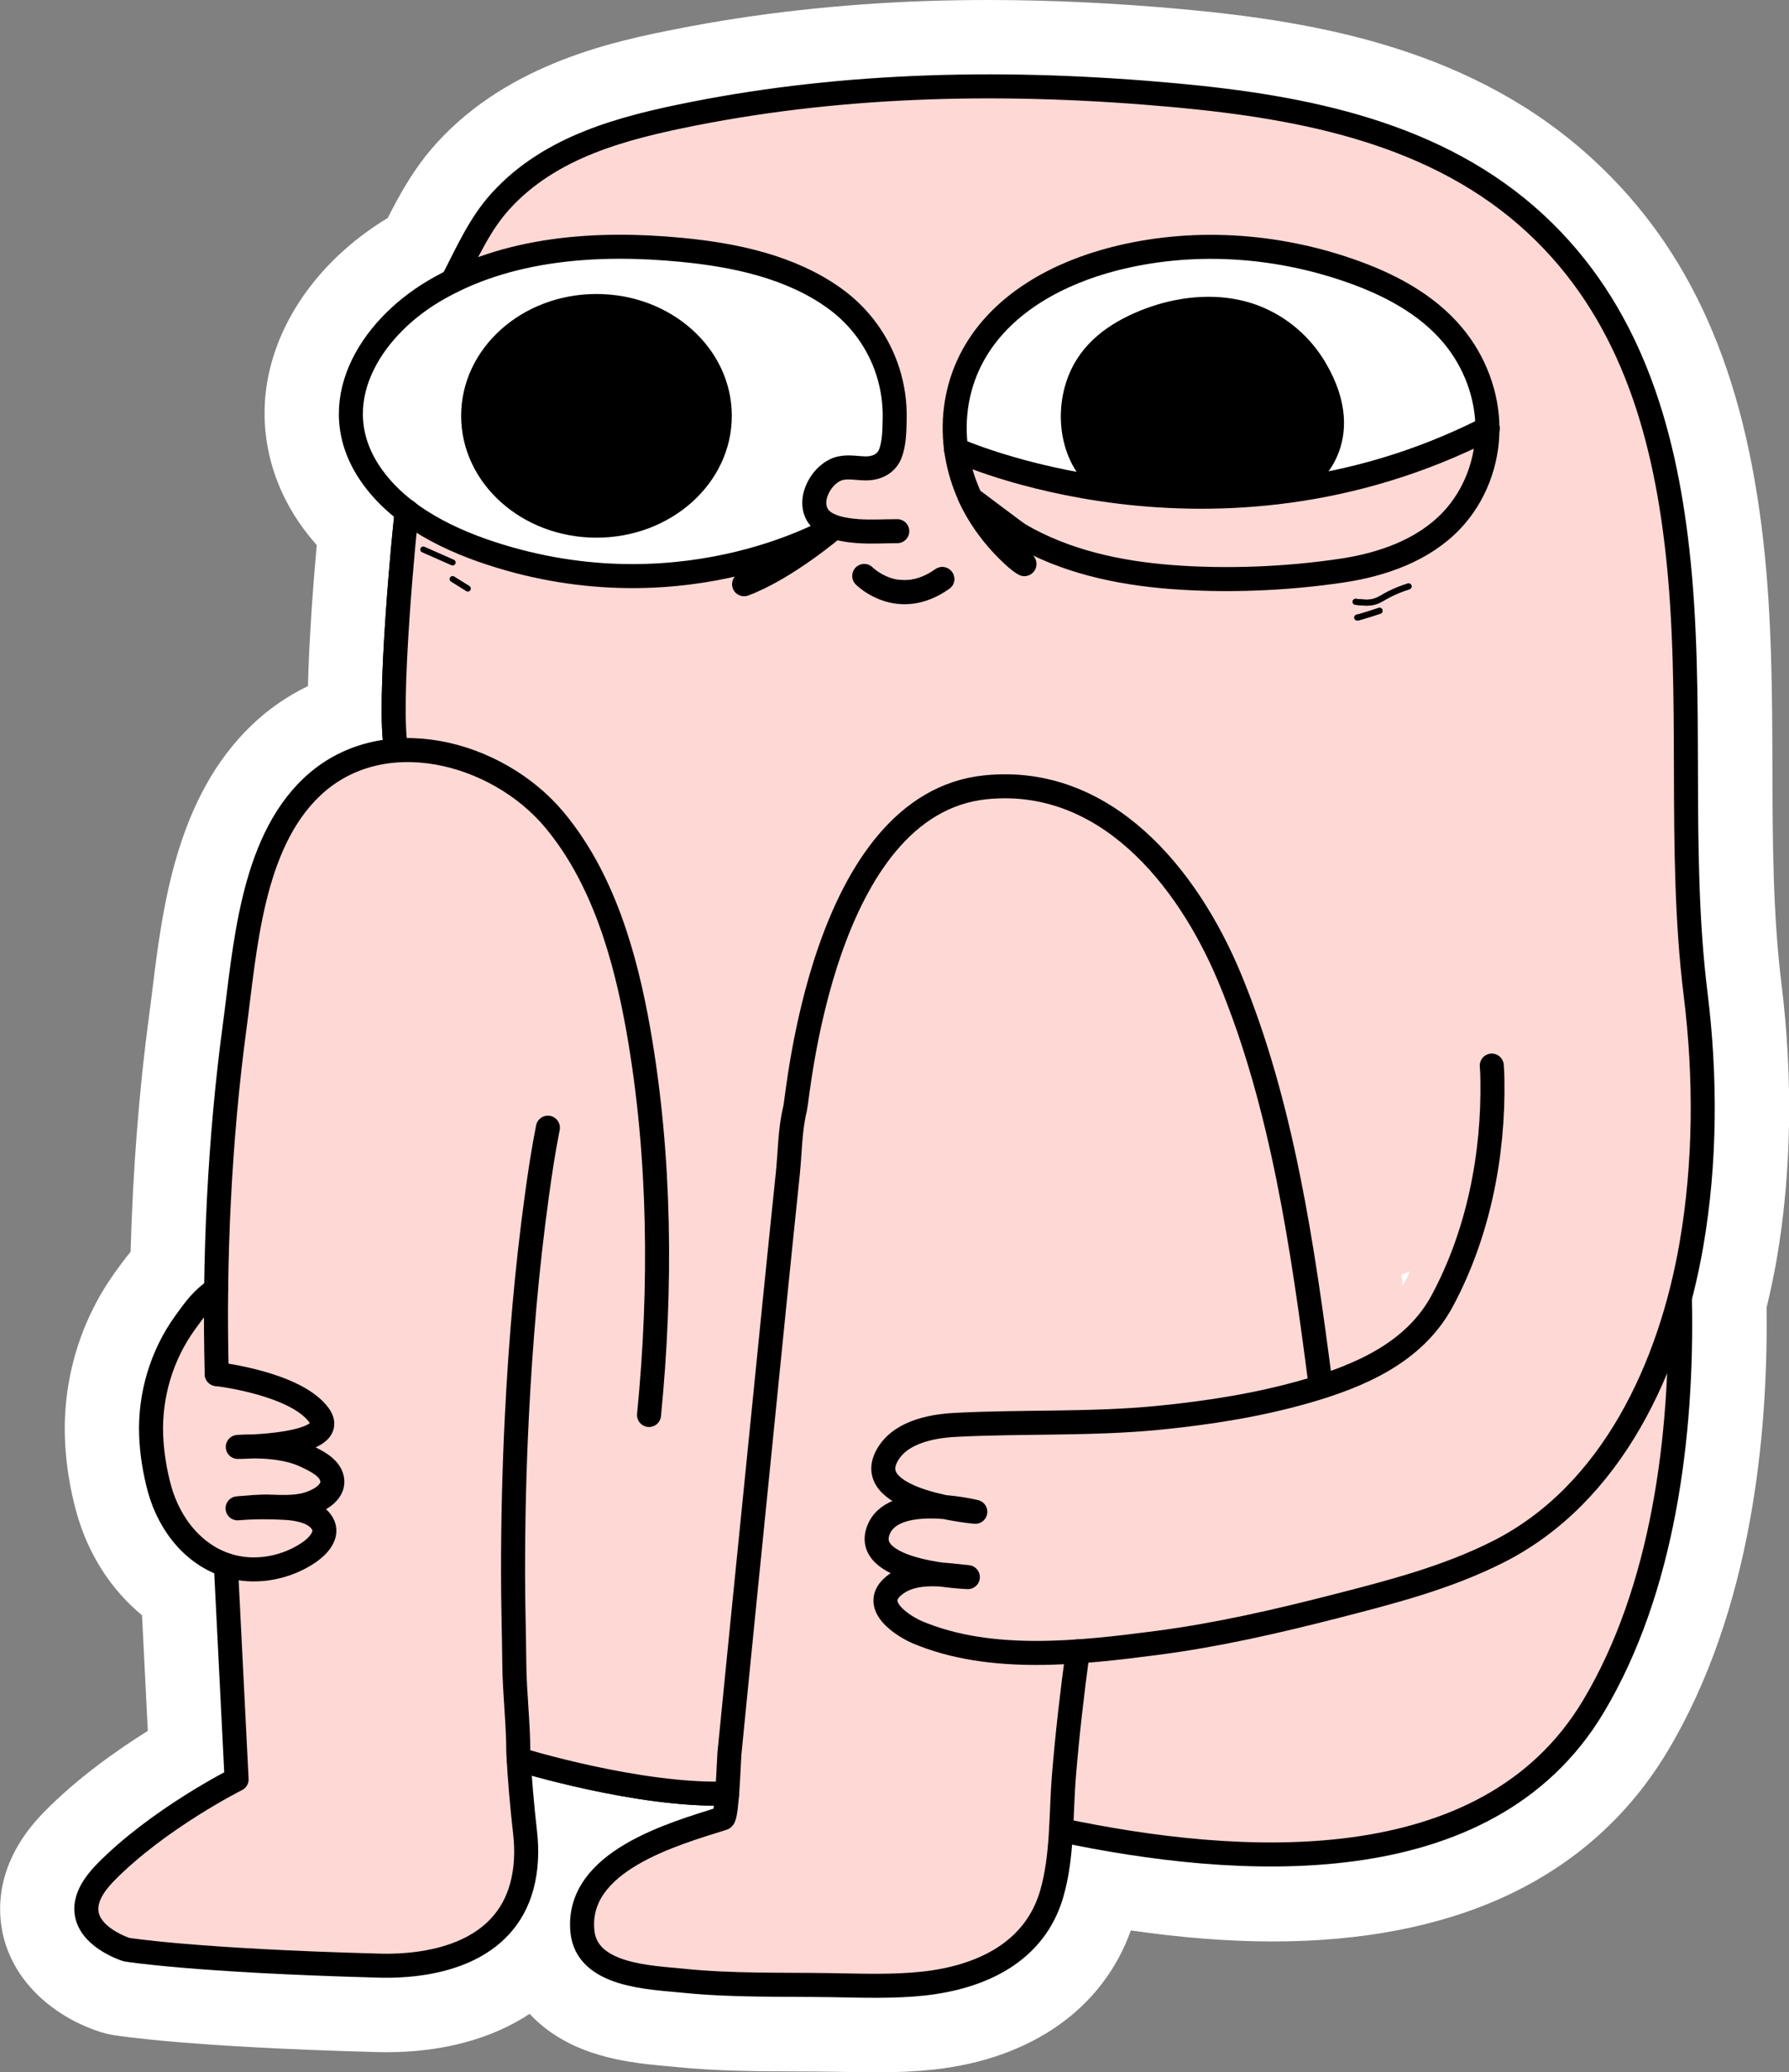 <?xml version="1.0" encoding="utf-8"?><svg xmlns="http://www.w3.org/2000/svg" xmlns:xlink="http://www.w3.org/1999/xlink" x="0px" y="0px" style="enable-background:new 0 0 256.71 297.3" version="1.1" viewBox="0 0 256.71 297.3" xml:space="preserve"><rect x="0" y="0" width="256.71" height="297.3" fill="#808080" stroke="none"/><style type="text/css">.st0{display:none;}
	
		.st1{display:inline;fill:#0000FF;stroke:#000000;stroke-width:6;stroke-linecap:round;stroke-linejoin:round;stroke-miterlimit:10;}
	.st2{fill:#FFFFFF;}
	.st3{fill:#FED8D5;}
	.st4{stroke:#000000;stroke-width:1.921;stroke-linecap:round;stroke-linejoin:round;stroke-miterlimit:10;}
	.st5{fill:none;stroke:#000000;stroke-width:3.447;stroke-linecap:round;stroke-linejoin:round;stroke-miterlimit:10;}
	.st6{fill:none;stroke:#000000;stroke-width:0.862;stroke-linecap:round;stroke-linejoin:round;stroke-miterlimit:10;}</style><g id="Layer_9" class="st0"><rect width="610.96" height="662.83" x="-203.73" y="-170.52" class="st1"/></g><g/><g><g><g><path d="M125.62,291.96c-1.51,0-3.01-0.03-4.49-0.06l-2-0.03c-1.67-0.03-3.35-0.03-5.03-0.04l-0.12,0
				c-5.39-0.02-10.96-0.05-16.6-0.62c-0.39-0.04-0.83-0.08-1.3-0.12c-4.98-0.45-16-1.43-18.9-10.25
				c-4.72,5.27-12.32,8.24-21.74,8.24c-0.43,0-0.86-0.01-1.29-0.02c-26.99-0.73-36.77-2.33-37.17-2.39
				c-0.3-0.05-0.61-0.12-0.91-0.21c-1.45-0.45-8.69-3.03-10.41-9.85c-0.77-3.05-0.62-7.76,4.43-12.9
				c5.41-5.51,12.19-9.91,16.58-12.47l-1.11-22.29c-4.51-2.96-7.89-7.69-9.47-13.41c-0.84-3.03-1.34-6.24-1.46-9.3
				c-0.29-7.35,1.91-14.67,6.2-20.59l0.11-0.15c0.91-1.25,1.83-2.53,3.07-3.79c0.26-12.16,1.18-24.33,2.66-35.33
				c0.16-1.15,0.3-2.34,0.45-3.56l0.03-0.28c1.41-11.44,3.18-25.68,12.73-34.74c2.75-2.6,6-4.56,9.57-5.77
				c-0.02-7.92,0.92-19.7,1.51-25.75c-1.41-1.37-2.63-2.81-3.65-4.3c-3.62-5.31-4.84-11.3-3.51-17.31
				c1.61-7.29,7.13-14.36,14.76-18.92c0.37-0.22,0.74-0.43,1.1-0.62c0.03-0.06,0.06-0.12,0.09-0.17c1.75-3.46,3.72-7.38,6.83-10.81
				c8.66-9.55,20.82-12.61,31.53-14.73c10.99-2.18,22.73-3.49,34.89-3.91c2.87-0.1,5.84-0.15,8.8-0.15c8.84,0,18.09,0.44,27.5,1.31
				c18.66,1.72,39.89,5.48,55.87,20.34c12.76,11.86,19.91,28.11,22.51,51.15c1.21,10.75,1.24,21.55,1.27,32
				c0.03,10.49,0.06,21.34,1.34,31.64c1.62,13.05,1.39,26.2-0.66,38.04c-0.41,2.36-0.92,4.76-1.52,7.15
				c0.3,17.45-1.83,42.09-13.44,61.5c-9.81,16.39-27.33,24.7-52.08,24.7c-7.36,0-15.49-0.76-24.24-2.25
				c-0.19,0.96-0.41,1.86-0.67,2.74c-2.9,10.02-11.79,16.56-24.38,17.94C131.06,291.85,128.61,291.96,125.62,291.96z M82.37,262.16
				c0.04,0.37,0.08,0.75,0.11,1.12c0.46-0.41,0.94-0.8,1.43-1.17c-0.54-0.11-1.06-0.23-1.58-0.34
				C82.34,261.89,82.35,262.02,82.37,262.16z" class="st2"/><path d="M141.81,10.67c8.68,0,17.73,0.43,27.01,1.29c17.76,1.64,37.92,5.17,52.73,18.94
				c11.77,10.94,18.39,26.14,20.84,47.84c1.18,10.45,1.21,21.11,1.24,31.41c0.03,10.65,0.06,21.66,1.38,32.28
				c1.56,12.53,1.34,25.14-0.62,36.47c-0.39,2.22-0.92,4.77-1.63,7.5c0,0.03,0.02,0.05,0.02,0.08c0.34,16.8-1.58,40.71-12.67,59.24
				c-8.8,14.72-24.73,22.11-47.5,22.11c-8.62,0-18.22-1.07-28.79-3.19c-0.21,2.54-0.54,5.07-1.25,7.53
				c-2.3,7.96-9.35,12.97-19.83,14.12c-2.37,0.26-4.76,0.33-7.13,0.33c-1.47,0-2.94-0.03-4.38-0.06l-2.01-0.04
				c-1.74-0.03-3.48-0.03-5.22-0.04c-5.27-0.02-10.71-0.05-16.08-0.6c-0.42-0.04-0.88-0.08-1.37-0.13
				c-5.23-0.47-13.99-1.25-14.69-8.52c-1.06-11,12.9-15.37,20.4-17.71l0.13-0.04c0.02-0.13,0.04-0.28,0.06-0.45
				c-9.76-0.07-21.25-2.94-26.14-4.3c0.18,2.52,0.43,5.17,0.75,8c0.34,2.98,0.16,5.78-0.53,8.33c-2.19,8.08-9.85,12.65-21.09,12.65
				c-0.38,0-0.76-0.01-1.14-0.02c-26.53-0.71-36.04-2.26-36.43-2.32c-0.08-0.01-0.15-0.03-0.23-0.05c-0.59-0.18-5.75-1.9-6.8-6.05
				c-0.63-2.5,0.4-5.15,3.06-7.86c6.47-6.59,15.3-11.59,18.27-13.17l-1.43-28.57c-4.47-1.95-8.01-6.19-9.51-11.59
				c-0.73-2.64-1.17-5.43-1.27-8.08c-0.24-6.17,1.6-12.3,5.19-17.26l0.12-0.17c1.24-1.72,2.25-3.12,4.03-4.48
				c0.18-12.64,1.09-25.44,2.65-37.05c0.17-1.25,0.33-2.55,0.5-3.89c1.31-10.59,2.94-23.78,11.11-31.52c3.16-3,7.05-4.85,11.39-5.5
				c-0.68-7.54,1.04-27.11,1.61-32.06c-1.93-1.57-3.56-3.27-4.84-5.14c-2.77-4.06-3.71-8.61-2.71-13.15
				c1.3-5.88,5.89-11.67,12.29-15.48c0.75-0.45,1.55-0.83,2.34-1.24c0.3-0.58,0.59-1.16,0.88-1.74c1.67-3.31,3.39-6.73,6.02-9.63
				c7.57-8.34,18.74-11.13,28.61-13.08c10.71-2.12,22.17-3.4,34.04-3.81C136.02,10.72,138.9,10.67,141.81,10.67 M68.74,107.9
				c-0.03-0.05-0.06-0.1-0.09-0.14c-0.01,0.03-0.03,0.06-0.05,0.08C68.64,107.86,68.69,107.88,68.74,107.9 M201.28,184.46
				c0.37-0.67,0.72-1.37,1.05-2.09c-0.39,0.21-0.8,0.37-1.23,0.47C201.15,183.39,201.21,183.93,201.28,184.46 M141.81,0
				c-3.03,0-6.05,0.05-8.98,0.15c-12.45,0.43-24.48,1.78-35.75,4.01c-8.34,1.65-23.87,4.72-34.44,16.38c-3.2,3.53-5.25,7.29-7,10.73
				c-8.91,5.38-15.11,13.47-17.04,22.23c-1.63,7.38-0.1,15,4.32,21.47c0.76,1.11,1.6,2.18,2.53,3.23c-0.48,5.33-1.1,13.4-1.26,20.23
				c-2.9,1.4-5.58,3.24-7.95,5.49c-10.95,10.38-12.92,26.32-14.36,37.96l-0.02,0.18c-0.15,1.23-0.3,2.43-0.46,3.59
				c-1.43,10.6-2.34,22.26-2.66,33.95c-0.81,0.98-1.49,1.91-2.1,2.75l-0.13,0.19c-4.96,6.87-7.52,15.36-7.19,23.91
				c0.13,3.46,0.7,7.1,1.65,10.52c1.66,6,4.97,11.12,9.41,14.77l0.83,16.59c-4.47,2.79-10.15,6.81-14.9,11.65
				c-7.14,7.28-6.7,14.37-5.8,17.94c1.87,7.42,8.44,11.91,13.97,13.63c0.03,0.01,0.06,0.02,0.08,0.03c0.52,0.16,1.05,0.28,1.58,0.37
				c1.04,0.17,11.04,1.74,37.89,2.46c0.47,0.01,0.95,0.02,1.43,0.02c8.13,0,15.14-1.94,20.54-5.5c1.99,2.14,4.55,3.86,7.59,5.07
				c4.37,1.73,8.98,2.15,12.03,2.42c0.45,0.04,0.86,0.08,1.25,0.12c5.89,0.6,11.59,0.63,17.11,0.65c1.7,0.01,3.4,0.01,5.11,0.04
				l1.98,0.03c1.38,0.03,2.97,0.06,4.57,0.06c3.19,0,5.83-0.13,8.29-0.39c14.11-1.54,24.33-8.78,28.34-19.97
				c7.25,1.05,14.07,1.58,20.36,1.58c12.91,0,24.17-2.2,33.49-6.53c9.88-4.59,17.67-11.58,23.17-20.77
				c12.09-20.21,14.44-45.51,14.2-63.63c0.56-2.3,1.04-4.59,1.44-6.85c2.14-12.35,2.38-26.05,0.7-39.61
				c-1.24-9.98-1.27-20.67-1.3-31c-0.03-10.59-0.06-21.54-1.31-32.58c-2.75-24.38-10.43-41.69-24.18-54.46
				C211.66,7.13,189.35,3.13,169.8,1.33C160.23,0.45,150.81,0,141.81,0L141.81,0z" class="st2"/></g><g><path d="M243.31,142.64c-2.61-20.99-0.23-42.53-2.62-63.72c-1.98-17.57-6.99-34.4-20.3-46.77
				c-14.08-13.09-33.2-16.78-51.72-18.48c-11.77-1.09-23.6-1.54-35.41-1.13c-11.33,0.39-22.64,1.58-33.77,3.78
				c-10.04,1.99-20.51,4.66-27.67,12.55c-3.02,3.33-4.81,7.47-6.87,11.43l86.53,65.33c-4.76-1.2-9.63-1.84-14.42-0.43
				c-4.77,1.4-5.16,6.67-2.87,9.71c-0.7,0.24-1.41,0.47-2.11,0.76c-2.9,1.18-5.81,2.63-8.67,4.29
				c-10.14-9.08-25.81,10.42-32.53,24.08c-1.96-9.44-5.18-19.1-11.4-26.5c-8.2-9.75-24.68-14.16-34.74-4.64
				c-8.7,8.24-9.58,23.23-11.08,34.39c-1.65,12.21-2.52,25.25-2.66,37.9l0-0.19c-2.06,1.41-3,2.76-4.45,4.76
				c-3.37,4.66-5.09,10.44-4.87,16.19c0.1,2.56,0.53,5.22,1.21,7.69c1.35,4.86,4.7,9.23,9.55,10.84l-0.04,0.05l1.54,30.75
				c0,0-11.2,5.6-18.82,13.36c-7.61,7.76,3.02,11.06,3.02,11.06s9.48,1.58,36.2,2.3c8.47,0.23,18.04-2.21,20.52-11.36
				c0.68-2.49,0.77-5.13,0.48-7.69c-0.44-3.88-0.78-7.69-0.98-11.61c0-0.48-0.03-0.96-0.04-1.45c2.32,2.83,7.53,3.78,10.36-0.18
				c0.55-0.76,0.85-1.52,1.01-2.28c0.96-0.4,2.23-1.09,2.65-1.31c1.44-0.74,2.69-1.48,3.76-2.71c2.69-3.09,2.66-7.06,1.95-10.89
				c-1.12-6.04-3.74-10.8-6.97-15.28c7.39-1.24,15.21-3,21.65-6.4c-0.64,6.36-1.28,12.72-1.92,19.09
				c-0.73,7.24-1.44,14.49-2.16,21.73c-0.07,0.68-0.33,9.03-0.91,9.21c-7.26,2.29-21.15,6.17-20.18,16.21
				c0.62,6.42,9.71,6.6,14.51,7.1c7.03,0.72,14.1,0.52,21.16,0.63c4.44,0.07,8.89,0.25,13.31-0.23c8.17-0.89,15.92-4.44,18.37-12.89
				c1.06-3.66,1.28-7.57,1.45-11.44c0.43,0.39,0.9,0.73,1.42,1.01l-1.53,1.31c25.08,5.28,61,7.97,76.38-17.73
				c10.06-16.82,12.82-39.02,12.43-58.32l-0.16,0.13c0.72-2.68,1.33-5.37,1.79-8.04C244.74,166.85,244.78,154.48,243.31,142.64z
				 M31.1,197.14l5.44,0.51c0,0.18,0.02,0.37,0.04,0.55C33.59,197.43,31.1,197.14,31.1,197.14z M80.96,236.1
				c-2.17,1.75-4.47,1.41-6.17,4.22c-0.39,0.64-0.67,1.25-0.86,1.84c-0.06-1.15-0.11-2.3-0.12-3.44c-0.04-4.29-0.18-8.57-0.18-12.86
				c0-2.16,0.04-4.31,0.07-6.47c1.77,1.94,3.54,3.77,4.92,6.24c1.17,2.08,2.06,4.26,2.92,6.48C82.63,234.94,83,234.45,80.96,236.1z
				 M166.15,123.58c0.2,0.02,0.41,0.03,0.61,0.05c0.7,0.27,1.41,0.53,2.11,0.78c-0.12,0.66-0.25,1.3-0.4,1.93
				C167.73,125.39,166.95,124.47,166.15,123.58z M201.28,184.46c-0.07-0.53-0.13-1.07-0.18-1.62c0.43-0.1,0.83-0.26,1.23-0.47
				C202,183.09,201.65,183.79,201.28,184.46z" class="st3"/><path d="M156.54,70.08c-4.94-4.37-5.51-12.39-2.38-17.93c2.34-4.15,6.54-6.61,10.92-8.13c4.68-1.61,9.98-2.02,14.73-0.45
				c0.32,0.1,0.63,0.22,0.94,0.34c3.98,1.57,7.31,4.46,9.47,8.14c6.68,11.35-1.23,18.14-2.94,18.39"/><ellipse cx="85.59" cy="59.66" class="st4" rx="18.46" ry="16.52"/><path d="M72.88,92.7" class="st5"/><path d="M128.75,76.21c-1.89,0-3.78,0.13-5.66-0.01c-1.83-0.14-4.52-0.51-5.66-2.12c-1.7-2.41,0.58-6.36,3.21-6.91
				c1.17-0.25,2.38,0.02,3.58,0.03c1.53,0.01,2.94-0.62,3.53-2.1c0.58-1.47,0.6-3.46,0.63-5.02c0.05-2.25-0.27-4.51-0.94-6.65
				c-1.32-4.24-4.02-7.97-7.61-10.57c-6.33-4.6-14.46-6.29-22.1-7.02c-11.96-1.15-24.98-0.33-35.54,5.97
				c-9.14,5.45-15.89,16.15-9.04,26.19c4.21,6.17,11.65,9.68,18.58,11.79c27.29,8.33,48.03-4.16,48.03-4.16s-6.85,6.84-12.99,8.19" class="st2"/><path d="M139.11,71.13c-3.01-6.64-2.93-14.45,0.94-20.88c4.18-6.95,11.92-11.08,19.77-13.1
				c11.08-2.85,22.98-2.11,33.79,1.64c5.61,1.94,11.09,4.79,14.89,9.35c3.1,3.72,4.93,8.51,4.94,13.36
				c0.01,4.84-1.83,9.7-5.18,13.21c-4.05,4.25-9.93,6.3-15.74,7.16c-7.94,1.18-16.5,1.53-24.5,0.91c-7.51-0.58-15.13-2.22-21.7-6.04
				c-0.58-0.34-6.47-4.84-7.03-5.21" class="st2"/><path d="M146.99,80.92c-0.84-0.48-1.59-1.24-1.95-1.58c-1.43-1.35-2.71-2.86-3.82-4.48
				c-0.82-1.19-1.52-2.44-2.11-3.73" class="st5"/><path d="M124.01,82.63c0,0,4.85,4.94,11.2,0.45" class="st5"/><path d="M137.21,64.52c-0.85-0.38,36.94,16.93,76.25-3.03" class="st5"/><path d="M157.71,70.08"/><path d="M58.38,73.37c-0.19,0.8-2.89,28.46-1.49,34.23" class="st5"/><path d="M74.43,252.42c0,0,17.29,5.34,29.91,4.89" class="st5"/><path d="M194.52,86.34c0.96,0.09,1.86,0.25,2.81-0.06c0.7-0.22,1.32-0.68,1.98-1.01c0.9-0.46,1.84-0.83,2.81-1.14" class="st6"/><path d="M194.76,88.6c0.39-0.04,3.2-0.97,3.2-0.97" class="st6"/><line x1="60.74" x2="64.95" y1="78.84" y2="80.7" class="st6"/><line x1="64.95" x2="67.13" y1="83.08" y2="84.44" class="st6"/><path d="M179.78,77.84c-1.08,0.2-7.45,0.1-12.39-0.03c0.23-0.84-0.05-1.74-1.16-1.9c-0.04-0.01-0.09-0.01-0.13-0.02
				c0.2-0.06,0.4-0.1,0.6-0.17c1.32-0.51,1.79-2.36,0.41-3.15c-1.97-1.13-5.21-0.94-7.5-0.8c-0.2-0.27-0.5-0.48-0.93-0.57
				c-2.7-0.58-5.32-0.73-7.98-1.55c-1.35-0.42-2.88-0.65-4.37-0.97c-0.32-0.4-0.64-0.8-1.01-1.17c-0.79-0.81-1.8-0.56-2.4,0.07
				c-0.09-0.04-0.18-0.08-0.27-0.13c-0.3-0.17-0.59-0.21-0.86-0.21c-0.84-1.85-3.93-0.97-3.23,1.07c0.62,1.81,2.61,3.37,3.97,4.66
				c1.34,1.28,3.16,3.01,5.05,3.37c0.34,0.07,0.68,0.03,0.99-0.08c2.79,2.72,9.47,4.47,11.52,4.72c0.48,0.06,0.89-0.16,1.19-0.48
				c2.21,0.69,4.42,0.79,6.95,0.79c4.07,0,8.47,0.58,12.47-0.16C182.88,80.76,181.96,77.44,179.78,77.84z" class="st3"/><g><path d="M209.14,66.5C209.15,66.47,209.14,66.46,209.14,66.5L209.14,66.5z" class="st3"/><path d="M211.91,64.62c-0.77-0.92-1.82-0.61-2.41,0.12c-0.33-0.06-0.68-0.05-1.05,0.12
					c-4,1.84-8.83,2.58-13.02,4.14c-5.17,1.92-10.5,2.8-15.99,3.3c-4.41,0.4-11.88-1.35-15.5,1.97c-0.43,0.39-0.63,1.12-0.44,1.68
					c1.43,4.18,8.89,2.71,12.22,2.73c1.14,0.01,2.27-0.05,3.41-0.15c-1.35,0.99-0.72,3.02,0.95,3.14
					c6.18,0.44,12.52-0.36,18.32-2.55c2.41-0.91,5.34-1.83,7.3-3.56c0.05,0,0.08,0.02,0.14,0.01c1.76-0.09,3.52-2,4.43-3.35
					C211.53,70.35,213.62,66.66,211.91,64.62z" class="st3"/></g><path d="M108.93,226.11c-0.15-0.82-0.44-1.49-0.8-2.07c1.23-3.54,2.03-7.16,1.67-10.72
				c-0.4-3.91-3.53-6.84-7.64-5.82c-7.18,1.79-14.81,5.51-21.35,8.96c-5.9,3.12-9.84,7.73-10.3,14.62c-0.31,4.61,0.6,9.28,3.77,12.4
				c-0.99,1.63-1.3,3.71-0.3,5.87c2.24,4.87,7.62,4.47,12.2,5.41c5.13,1.05,10.66,2.34,15.93,1.87c3.43-0.31,5.79-2.52,6.03-6.03
				c0.23-3.24-0.88-5.75-2.73-7.71C108.68,237.85,110.06,232.27,108.93,226.11z M84.9,228.15c-0.2,1.08-0.33,2.17-0.33,3.28
				c0,1.26,0.16,2.65,0.48,4.05c-1.12-0.22-2.04-0.61-2.47-1.62C81.48,231.29,83.05,229.48,84.9,228.15z" class="st3"/><path d="M153.66,99.35c-3.39-3.75-8.29-4.79-13.63-4.36c-0.83-0.18-1.66-0.35-2.49-0.51
				c3.43-2.91,3.35-9.64-1.91-10.65c-2.17-0.42-4.4-0.37-6.65-0.01c-0.18-0.79-0.54-1.52-1.03-2.17c0.14-1.73-0.38-3.5-1.69-4.71
				c-2.41-2.21-6.15-2.38-8.53,0l-0.14,0.14c-0.84,0.84-1.39,1.94-1.62,3.11c-1.74,0.63-3.46,1.46-5.16,2.4
				c-0.97-0.71-2.1-1.19-3.24-1.32c-3.41-0.37-6.96,0.7-10.41,1.78c-0.41-0.11-0.83-0.19-1.29-0.22
				c-5.66-0.36-11.44-0.96-17.11-0.88c-3.61,0.05-2.49,0.02-5.13-0.77c-1.92-0.57-7.07-5.98-5.48-1.52
				c-2.58-7.26-14.24-4.13-11.63,3.21c0.29,0.83,0.73,1.6,1.26,2.35c-0.09,0.51-0.13,1.03-0.06,1.56c-0.25,0.44-0.45,0.92-0.55,1.45
				c-0.38,2.19-0.28,4.23-0.27,6.42c0.01,2.09-0.07,4.11,0.26,6.17c-0.94,1.96-1.45,4.13-1.32,6.29c0.29,4.92,6.56,8.34,10.3,4.27
				c1.07-1.17,1.87-2.36,2.51-3.63c4.18,5.67,6.75,14.22,9.2,19.8c2.57,5.84,5.72,14.87,10.75,18.99c1.96,1.6,4.99,2.56,7.31,0.94
				c5.41-3.77,9.63-9.1,14.79-13.22c6.1-4.88,12.81-8.48,19.93-11.63c7.18-3.17,14.35-6.51,17.6-13.11
				C153.99,110.76,157.48,103.57,153.66,99.35z" class="st3"/><path d="M156.54,70.08c-4.94-4.37-5.51-12.39-2.38-17.93c2.34-4.15,6.54-6.61,10.92-8.13c4.68-1.61,9.98-2.02,14.73-0.45
				c0.32,0.1,0.63,0.22,0.94,0.34c3.98,1.57,7.31,4.46,9.47,8.14c6.68,11.35-1.23,18.14-2.94,18.39"/><ellipse cx="85.59" cy="59.66" class="st4" rx="18.46" ry="16.52"/><path d="M72.88,92.7" class="st5"/><path d="M128.75,76.21c-1.89,0-3.78,0.13-5.66-0.01c-1.83-0.14-4.52-0.51-5.66-2.12c-1.7-2.41,0.58-6.36,3.21-6.91
				c1.17-0.25,2.38,0.02,3.58,0.03c1.53,0.01,2.94-0.62,3.53-2.1c0.58-1.47,0.6-3.46,0.63-5.02c0.05-2.25-0.27-4.51-0.94-6.65
				c-1.32-4.24-4.02-7.97-7.61-10.57c-6.33-4.6-14.46-6.29-22.1-7.02c-11.96-1.15-24.98-0.33-35.54,5.97
				c-9.14,5.45-15.89,16.15-9.04,26.19c4.21,6.17,11.65,9.68,18.58,11.79c27.29,8.33,48.03-4.16,48.03-4.16s-6.93,5.93-12.99,8.19" class="st5"/><path d="M146.99,80.92c-0.84-0.48-1.59-1.24-1.95-1.58c-1.43-1.35-2.71-2.86-3.82-4.48
				c-5-7.27-5.79-16.93-1.17-24.61c4.18-6.95,11.92-11.08,19.77-13.1c11.08-2.85,22.98-2.11,33.79,1.64
				c5.61,1.94,11.09,4.79,14.89,9.35c3.1,3.72,4.93,8.51,4.94,13.36c0.01,4.84-1.83,9.7-5.18,13.21c-4.05,4.25-9.93,6.3-15.74,7.16
				c-7.94,1.18-16.5,1.53-24.5,0.91c-7.51-0.58-15.13-2.22-21.7-6.04c-0.58-0.34-6.47-4.84-7.03-5.21" class="st5"/><path d="M124.01,82.63c0,0,4.85,4.94,11.2,0.45" class="st5"/><path d="M137.21,64.52c0.22,0.16,36.96,16.94,76.25-3.03" class="st5"/><path d="M157.71,70.08"/><path d="M64.95,40.3c2.06-3.96,3.84-8.1,6.87-11.43c7.16-7.89,17.64-10.56,27.67-12.55
				c11.12-2.2,22.44-3.39,33.77-3.78c11.81-0.41,23.64,0.05,35.41,1.13c18.52,1.71,37.64,5.4,51.72,18.48
				c13.31,12.37,18.32,29.2,20.3,46.77c2.39,21.19,0.02,42.72,2.62,63.72c1.47,11.83,1.43,24.21-0.61,35.97
				c-3.01,17.38-11.32,35.75-27.75,44.04c-7.41,3.74-15.47,5.8-23.46,7.85c-8.4,2.15-16.87,4.09-25.47,5.21
				c-11.06,1.44-23.86,2.9-34.36-1.52c-1.85-0.78-7.06-3.88-3.24-6.81c2.87-2.21,6.96-1.45,10.46-1.11c0,0-14.76-0.54-12.93-6.46
				c1.83-5.92,14-2.91,14-2.91s-15.84-1.4-12.82-7.76c1.7-3.58,6.34-4.52,9.91-4.71c9.75-0.51,19.52-0.06,29.25-1.02
				c7.14-0.71,14.25-1.82,21.15-3.8c7.76-2.23,15.56-5.6,19.53-13.01c5.16-9.63,7.37-20.87,7.18-31.74
				c-0.01-0.66-0.03-1.32-0.09-1.98" class="st5"/><path d="M154.65,236.93c-0.8,5.87-1.48,11.76-1.97,17.67c-0.47,5.63-0.18,11.63-1.76,17.09
				c-2.44,8.45-10.2,11.99-18.37,12.89c-4.41,0.48-8.87,0.3-13.31,0.23c-7.05-0.11-14.13,0.09-21.16-0.63
				c-4.81-0.49-13.89-0.68-14.51-7.1c-0.97-10.04,12.91-13.92,20.18-16.21c0.58-0.18,0.85-8.53,0.91-9.21
				c0.72-7.24,1.43-14.49,2.16-21.73c1.42-14.16,2.85-28.32,4.27-42.48c0.64-6.34,1.29-12.68,1.95-19.01
				c0.32-3.04,0.3-6.4,1.05-9.38c0.43-1.72,3.88-43.74,27.36-46.11c17.09-1.72,28.91,12.72,35,27.34
				c7.55,18.15,10.5,38.77,13.05,58.43" class="st5"/><path d="M241.06,186.52c0.39,19.3-2.36,41.5-12.43,58.32c-15.38,25.7-51.3,23.01-76.38,17.73" class="st5"/><path d="M32.41,224.54l1.54,30.75c0,0-11.2,5.6-18.82,13.36c-7.61,7.76,3.02,11.06,3.02,11.06s9.48,1.58,36.2,2.3
				c8.47,0.23,18.04-2.21,20.52-11.36c0.68-2.49,0.77-5.13,0.48-7.69c-0.44-3.88-0.78-7.69-0.98-11.61c0-4.21-0.53-8.42-0.57-12.63
				c-0.04-4.29-0.18-8.57-0.18-12.86c-0.01-7.57,0.17-15.15,0.55-22.71c0.53-10.54,1.42-21.08,2.86-31.54
				c0.45-3.28,0.94-6.57,1.59-9.82" class="st5"/><path d="M93.13,203.01c1.8-18.21,1.65-37.15-1.52-55.17c-1.87-10.6-5.07-21.9-12.12-30.29
				c-8.2-9.75-24.68-14.17-34.74-4.64c-8.7,8.24-9.58,23.23-11.08,34.39c-2.17,16.11-3,33.64-2.57,49.84" class="st5"/><path d="M31.01,185c-2.06,1.41-3,2.76-4.45,4.76c-3.37,4.67-5.09,10.44-4.87,16.19c0.1,2.56,0.53,5.22,1.21,7.69
				c1.44,5.2,5.15,9.88,10.57,11.18c3.66,0.88,7.74,0.03,10.84-2.08c1.28-0.87,2.94-2.54,1.92-4.22c-1-1.65-3.5-2.08-5.24-2.18
				c-2.33-0.14-4.6-0.13-6.9,0.06c1.7-0.13,3.14-0.3,4.71-0.24c1.58,0.06,3.17,0.12,4.72-0.2c1.7-0.36,4.58-1.64,4.12-3.83
				c-0.35-1.66-2.4-2.6-3.77-3.25c-2.82-1.35-6.7-1.49-9.75-1.29c0,0,15,0,11.63-4.58c-3.37-4.58-14.65-5.87-14.65-5.87" class="st5"/><path d="M58.38,73.37c-0.19,0.8-2.89,28.46-1.49,34.23" class="st5"/><path d="M74.43,252.42c0,0,17.29,5.34,29.91,4.89" class="st5"/><path d="M194.52,86.34c0.96,0.09,1.86,0.25,2.81-0.06c0.7-0.22,1.32-0.68,1.98-1.01c0.9-0.46,1.84-0.83,2.81-1.14" class="st6"/><path d="M194.76,88.6c0.39-0.04,3.2-0.97,3.2-0.97" class="st6"/><line x1="60.74" x2="64.95" y1="78.84" y2="80.7" class="st6"/><line x1="64.95" x2="67.13" y1="83.08" y2="84.44" class="st6"/></g></g></g></svg>